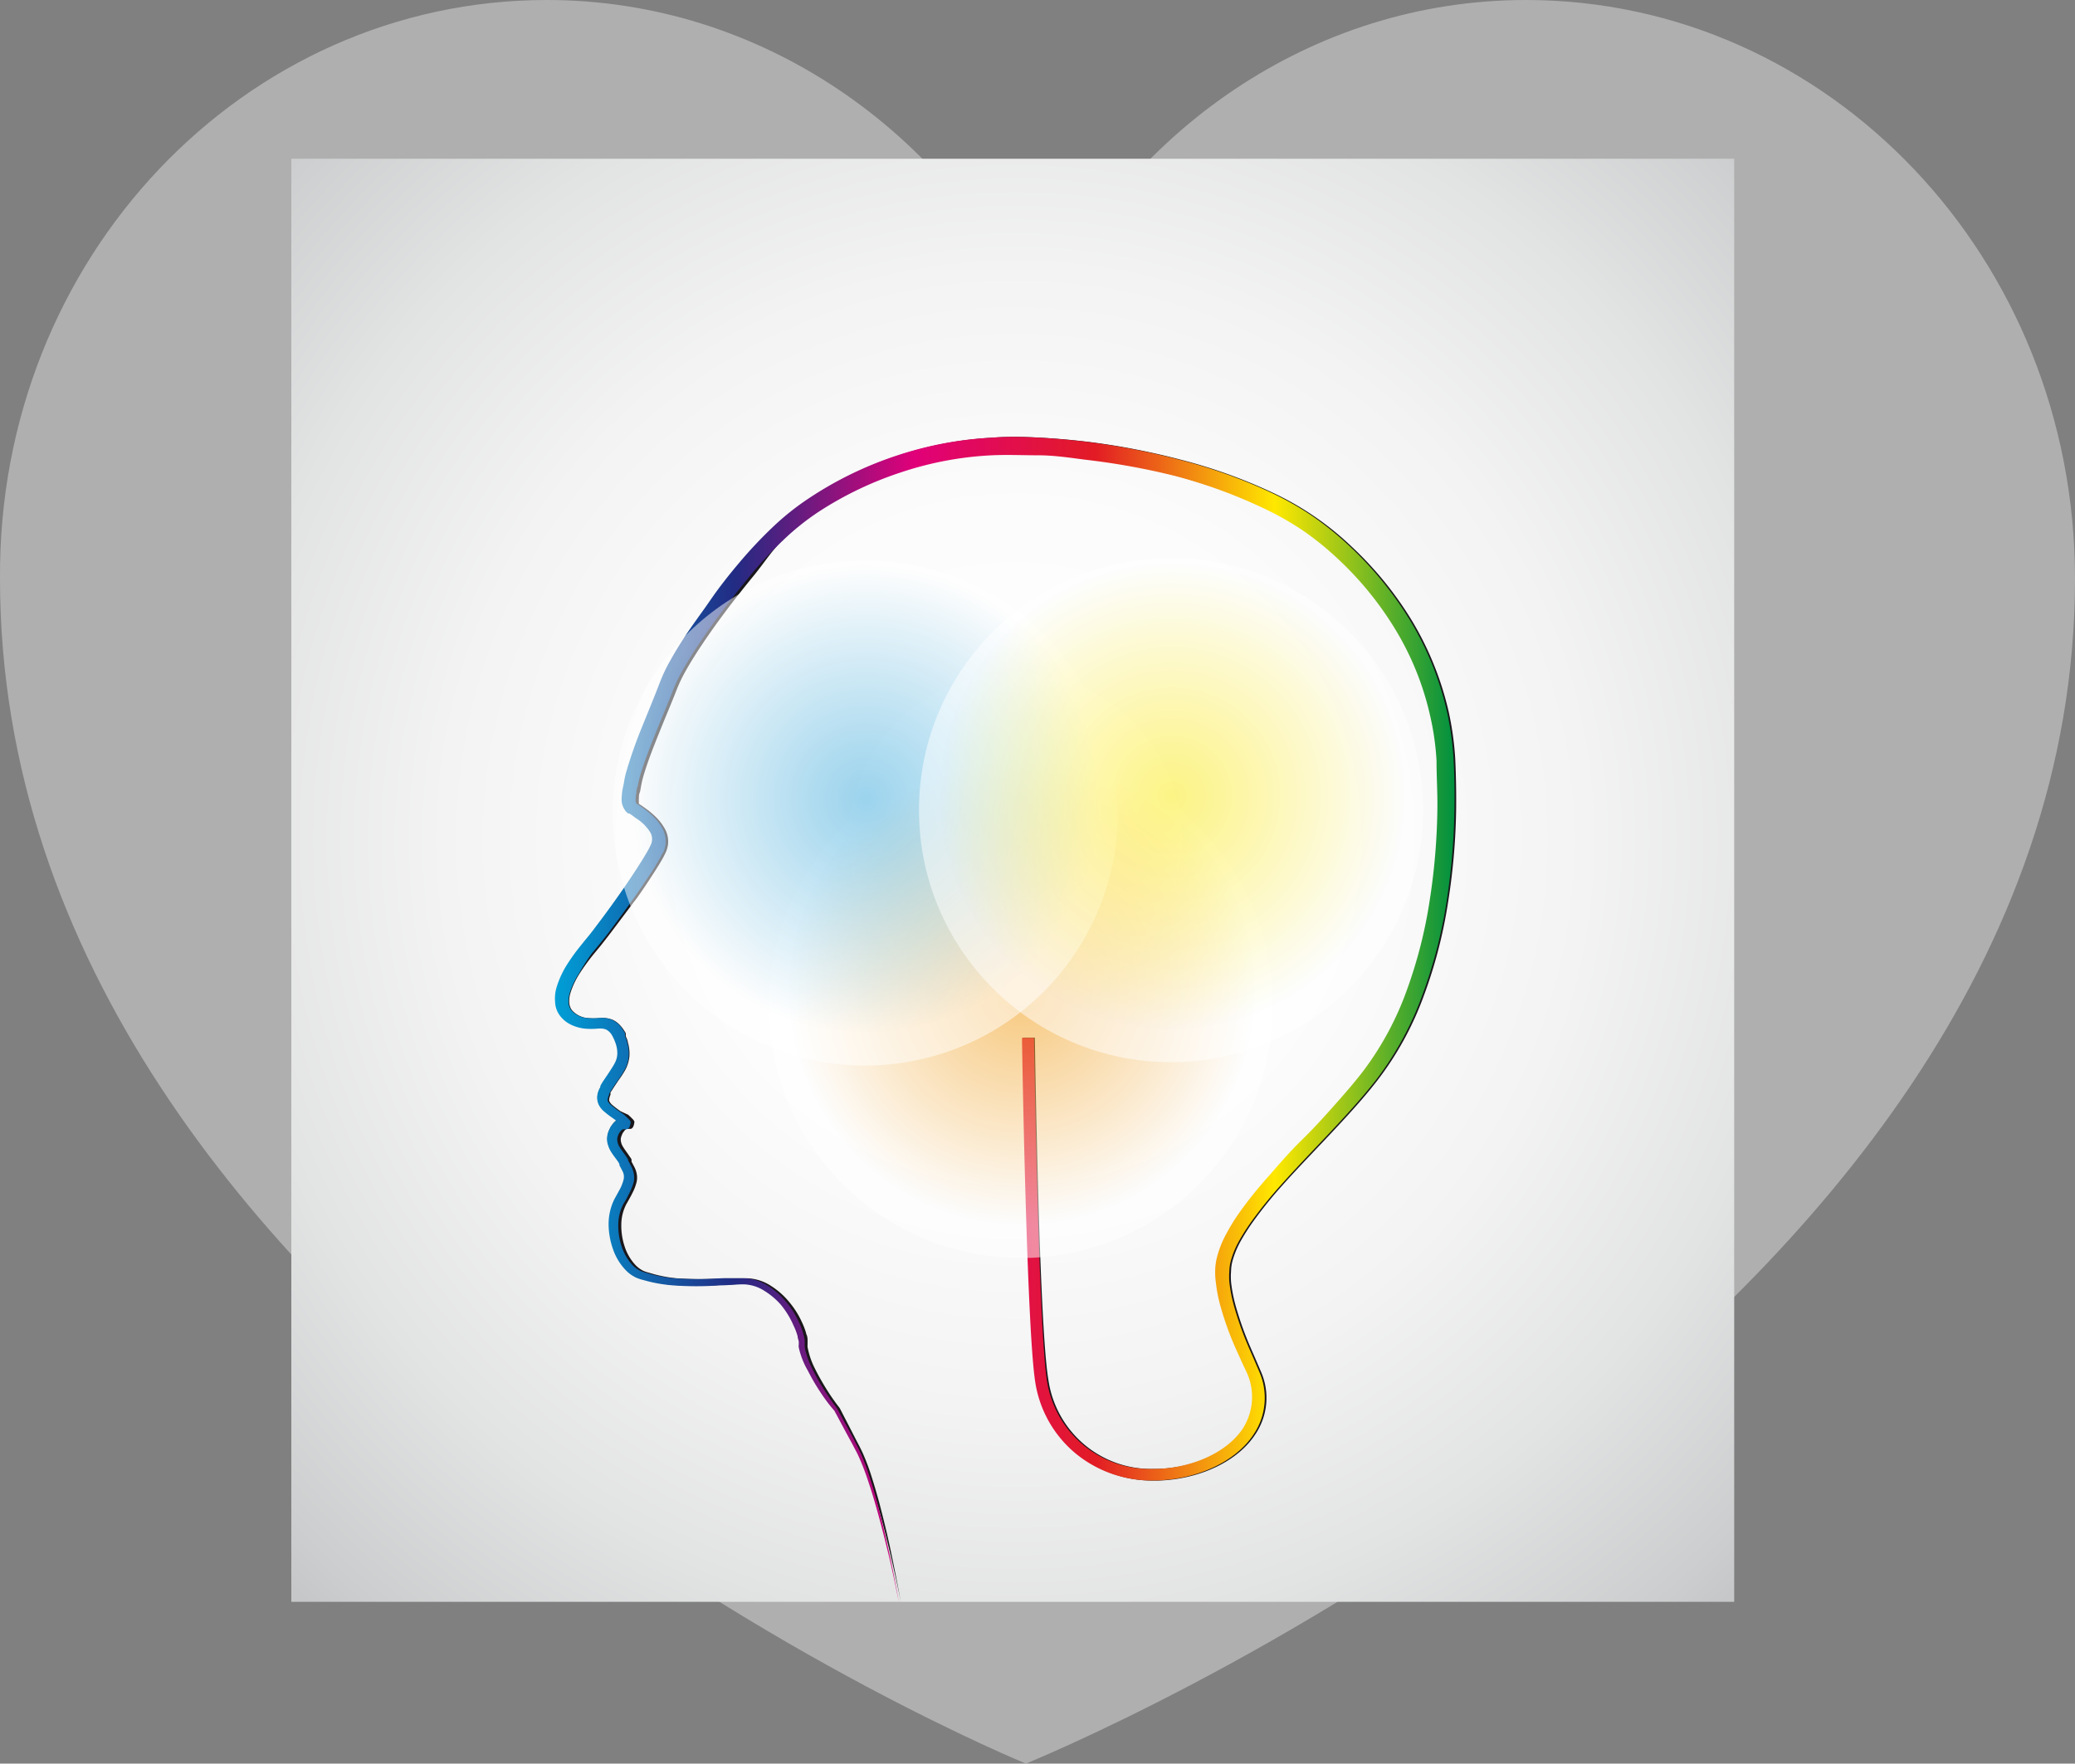 <svg xmlns="http://www.w3.org/2000/svg" xmlns:xlink="http://www.w3.org/1999/xlink" viewBox="0 0 143.81 122.21"><rect x="0" y="0" width="143.81" height="122.21" fill="#808080" stroke="none"/><defs><style>.cls-1{isolation:isolate;}.cls-2{fill:#afafaf;}.cls-3{fill:#5e8dac;}.cls-4{fill:#d1d1d1;}.cls-5{fill:#a5a5a5;}.cls-6{fill:#b9e4ef;}.cls-7{fill:#0f2233;}.cls-8{fill:#e0dfde;}.cls-9{fill:#e0a791;}.cls-10{fill:#da5a5a;}.cls-11{fill:#8c2c2c;}.cls-12{fill:#fff;}.cls-13{fill:#e3e3e3;}.cls-14{fill:#eebda6;}.cls-15{fill:#333;}.cls-16{fill:#494949;}.cls-17{fill:#e1e4e6;}.cls-18{fill:#c4845c;}.cls-19{fill:#ebb190;}.cls-20{fill:#e0e0e0;}.cls-21{fill:#973a14;}.cls-22{fill:#2e512c;}.cls-23{fill:#548746;}.cls-24{fill:#918c8a;}.cls-25{fill:#959794;}.cls-26{fill:#231b17;}.cls-27{fill:#353535;}.cls-28{fill:#e48a64;}.cls-29{fill:#ececea;}.cls-30{fill:#da0826;}.cls-31{fill:#223c63;}.cls-32{fill:#030303;}.cls-33{fill:#e6986b;}.cls-34{fill:#df6029;}.cls-35{fill:#417272;}.cls-36{fill:#67b5b1;}.cls-37{fill:#5e1b0c;}.cls-38{fill:#855539;}.cls-39{fill:#a25f3d;}.cls-40{fill:#fcf8fb;}.cls-41{fill:#96cacc;}.cls-42{fill:#487f7f;}.cls-43{fill:#686868;}.cls-44{fill:#ababab;}.cls-45{fill:#fcfcfc;}.cls-46{fill:#e2edeb;}.cls-47{fill:url(#radial-gradient);}.cls-48{fill:#1a171b;}.cls-49{fill:url(#Spectrum_);}.cls-50,.cls-51,.cls-52{opacity:0.5;mix-blend-mode:multiply;}.cls-50{fill:url(#radial-gradient-2);}.cls-51{fill:url(#radial-gradient-3);}.cls-52{fill:url(#radial-gradient-4);}</style><radialGradient id="radial-gradient" cx="70.36" cy="58.18" r="72.11" gradientUnits="userSpaceOnUse"><stop offset="0" stop-color="#fff"/><stop offset="0.32" stop-color="#fcfcfc"/><stop offset="0.55" stop-color="#f3f3f3"/><stop offset="0.76" stop-color="#e2e3e3"/><stop offset="0.96" stop-color="#cccdce"/><stop offset="1" stop-color="#c6c7c8"/></radialGradient><linearGradient id="Spectrum_" x1="38.47" y1="70.63" x2="100.81" y2="70.63" gradientUnits="userSpaceOnUse"><stop offset="0" stop-color="#009fd7"/><stop offset="0.2" stop-color="#222b83"/><stop offset="0.4" stop-color="#e10079"/><stop offset="0.6" stop-color="#e21b25"/><stop offset="0.8" stop-color="#ffe800"/><stop offset="1" stop-color="#009040"/></linearGradient><radialGradient id="radial-gradient-2" cx="70.82" cy="68.73" r="16.13" gradientTransform="translate(31.39 -21.48) rotate(22.08)" gradientUnits="userSpaceOnUse"><stop offset="0" stop-color="#f29400"/><stop offset="0.19" stop-color="#f4a72c"/><stop offset="0.63" stop-color="#fad59b"/><stop offset="1" stop-color="#fff"/></radialGradient><radialGradient id="radial-gradient-3" cx="59.98" cy="55.16" r="16.13" gradientTransform="translate(16.03 -13.26) rotate(14.56)" gradientUnits="userSpaceOnUse"><stop offset="0" stop-color="#39a9dc"/><stop offset="0.24" stop-color="#65bce4"/><stop offset="0.8" stop-color="#d4ecf7"/><stop offset="1" stop-color="#fff"/></radialGradient><radialGradient id="radial-gradient-4" cx="81.23" cy="55.16" r="16.13" gradientTransform="translate(135.18 -26.46) rotate(88.51)" gradientUnits="userSpaceOnUse"><stop offset="0" stop-color="#fcea0d"/><stop offset="0.2" stop-color="#fdee39"/><stop offset="0.66" stop-color="#fef7a8"/><stop offset="1" stop-color="#fff"/></radialGradient></defs><g class="cls-1"><g id="Layer_2" data-name="Layer 2"><g id="Layer_1-2" data-name="Layer 1"><path class="cls-2" d="M71.1,122.21S0,93.13,0,40.1C-.15,17.92,16.89,0,37.9,0,52.74,0,65.66,9.11,71.83,22.33,78,9.11,90.93,0,105.76,0c21,0,38.05,17.92,38.05,40.1C143.81,92.84,71.1,122.21,71.1,122.21Z"/><path class="cls-3" d="M112.08,89.51a41.53,41.53,0,1,0-82.57,0Z"/><rect class="cls-4" x="67.71" y="85.04" width="6.24" height="3.93"/><polygon class="cls-5" points="72.66 85.05 67.71 85.05 67.71 88.96 72.66 85.05"/><rect class="cls-6" x="59.02" y="71.51" width="23.54" height="11.75"/><path class="cls-7" d="M82.88,70.39H58.71a.63.63,0,0,0-.64.64V85a.63.63,0,0,0,.64.64H82.88a.63.63,0,0,0,.64-.64V71A.63.63,0,0,0,82.88,70.39Zm-.71,12.4H59.42v-11H82.17Z"/><path class="cls-8" d="M58.07,83.79V85a.63.63,0,0,0,.64.64H82.88a.63.63,0,0,0,.64-.64V83.79Z"/><path class="cls-8" d="M77.07,89.58v-.31a.64.64,0,0,0-.65-.64H65.17a.64.64,0,0,0-.65.64v.31Z"/><path class="cls-9" d="M66.78,66.73l1.75,3-1.89.79L65,67.69a.74.74,0,0,1,.35-1.06l.51-.21A.74.74,0,0,1,66.78,66.73Z"/><path class="cls-10" d="M74.37,57.62l0,4.77c0,2.63-1.79,4.79-4,4.8s-4.06-2.12-4.07-4.75l0-4.77H63.56l0,4.77c0,4.08,3.08,7.37,6.81,7.35s6.75-3.35,6.73-7.42l0-4.78Z"/><path class="cls-11" d="M65.58,57.67l0,4a5.07,5.07,0,0,0,1.76,3.9,5.18,5.18,0,0,1-1-3.17l0-4.77Z"/><path class="cls-11" d="M76.39,57.61l0,4c0,4.07-3,7.41-6.72,7.43a6.44,6.44,0,0,1-4.33-1.68,6.55,6.55,0,0,0,5,2.4c3.73,0,6.75-3.35,6.73-7.42l0-4.78Z"/><rect class="cls-12" x="63.55" y="55.22" width="2.72" height="2.45" transform="translate(-0.32 0.37) rotate(-0.33)"/><rect class="cls-12" x="74.37" y="55.16" width="2.71" height="2.45" transform="translate(-0.32 0.44) rotate(-0.33)"/><rect class="cls-13" x="64.9" y="55.22" width="1.37" height="2.45" transform="translate(-0.32 0.38) rotate(-0.33)"/><rect class="cls-13" x="75.63" y="55.16" width="1.45" height="2.45" transform="translate(-0.32 0.44) rotate(-0.33)"/><path class="cls-14" d="M68.49,63.81a.57.57,0,0,0-.61-.51h-.63a.56.56,0,0,0-.6.52V67l0,3.33a1.53,1.53,0,0,0,1.64,1.37l4.57,0a1.53,1.53,0,0,0,1.62-1.38l0-3.34V63.78a.56.56,0,0,0-.61-.51h-.63a.57.57,0,0,0-.61.52v.65h-.14v-.65a.57.57,0,0,0-.61-.51h-.64a.56.56,0,0,0-.6.52v.65h-.14V63.8a.58.58,0,0,0-.62-.51h-.63a.57.57,0,0,0-.6.52v.65H68.5Z"/><path class="cls-9" d="M67.51,70.41c-.28,0-.55,0-.82,0a1.54,1.54,0,0,0,1.62,1.28l4.57,0a1.52,1.52,0,0,0,1.62-1.38l0-3.34V65.84C73.66,68.45,70.86,70.39,67.51,70.41Z"/><polygon class="cls-15" points="74.85 82.76 74.8 74.01 66.31 74.06 66.36 82.76 74.85 82.76"/><polygon class="cls-16" points="70.61 82.76 70.56 74.04 66.29 74.06 66.34 82.76 70.61 82.76"/><rect class="cls-17" x="68.89" y="68.19" width="3.3" height="8.51" transform="translate(-1.5 143.4) rotate(-90.33)"/><rect class="cls-4" x="71.05" y="70.34" width="3.3" height="4.19" transform="translate(0.69 145.55) rotate(-90.33)"/><path class="cls-15" d="M67.57,72.46a.53.53,0,0,1,.56.47.53.53,0,0,1-.56.48.52.52,0,0,1-.56-.47A.53.53,0,0,1,67.57,72.46Z"/><polygon class="cls-13" points="61.12 54.59 58.97 54.02 59.77 53.09 57.21 52.57 58.27 51.84 55.8 50.88 56.6 49.95 53.44 48.93 57.73 49.66 56.85 50.6 59.4 51.55 58.47 52.39 60.99 52.87 59.98 53.7 61.12 54.59"/><polygon class="cls-13" points="61.56 58.33 60.28 60.16 59.68 59.08 58.31 61.31 58 60.06 56.24 62.05 55.64 60.97 53.59 63.59 55.76 59.81 56.34 60.96 58.12 58.9 58.58 60.06 59.9 57.87 60.33 59.1 61.56 58.33"/><polygon class="cls-13" points="67.44 54.39 67.96 52.16 66.53 52.57 67.31 49.98 65.98 50.71 66.23 48.03 64.81 48.44 65.36 45.1 63.91 49.4 65.38 48.91 65.08 51.66 66.46 51.09 65.67 53.63 67.09 52.99 67.44 54.39"/><polygon class="cls-13" points="77.89 54.03 78.9 52.08 79.66 53.06 80.72 50.7 81.21 51.88 82.69 49.7 83.45 50.68 85.12 47.85 83.5 51.82 82.75 50.77 81.26 53.02 80.63 51.95 79.63 54.27 79.01 53.12 77.89 54.03"/><polygon class="cls-13" points="78.51 56.57 80.71 56.38 80.29 57.55 82.84 57.18 82.11 58.23 84.74 58.31 84.32 59.48 87.6 59.39 83.38 60.14 83.86 58.94 81.17 58.88 81.74 57.78 79.24 58.16 79.88 57.03 78.51 56.57"/><polygon class="cls-13" points="75.67 53.94 77.05 52.31 76.14 51.99 77.84 50.17 76.81 50.16 78.3 48.03 77.39 47.71 79.35 45.16 76.47 48.09 77.43 48.38 75.89 50.54 76.86 50.71 75.18 52.47 76.2 52.6 75.67 53.94"/><circle class="cls-13" cx="91.23" cy="45.85" r="4.08" transform="translate(31.48 128.65) rotate(-80.87)"/><path class="cls-18" d="M91.74,45.2a1.78,1.78,0,0,1,.08-.53H90.56a1.78,1.78,0,0,1,.08.53,1.6,1.6,0,0,1-.53,1.26H92.2V46.4A1.68,1.68,0,0,1,91.74,45.2Z"/><path class="cls-19" d="M92.24,44.28c0,.68-.45,1.5-1,1.5s-1-.82-1-1.5a1,1,0,1,1,2,0Z"/><path class="cls-20" d="M91.17,46.34a2.24,2.24,0,0,1-.89-.17L91,47.72h.27l.82-1.55h0A2.22,2.22,0,0,1,91.17,46.34Z"/><path d="M91.86,45.89h0l-.63,1.47-.72-1.47a1.61,1.61,0,0,0-1.44,1.63V48a3.16,3.16,0,0,0,2.16.85A3.13,3.13,0,0,0,93.39,48v-.47A1.54,1.54,0,0,0,91.86,45.89Z"/><path class="cls-21" d="M92.29,43.62a1.27,1.27,0,0,0-.23-.34.84.84,0,0,0-.19-.14.11.11,0,0,0-.07,0h-.08l0,0s0,.07,0,.13,0,.06,0,.09a1.06,1.06,0,0,0,.39.55.8.8,0,0,1,.23.42A1,1,0,0,0,92.29,43.62Z"/><path class="cls-21" d="M91.47,42.88a1.3,1.3,0,0,0-.48,0l-.08,0c-.17.09-.43.14-.53.37l0,.06a1.26,1.26,0,0,0-.16.33s0,0,0,.08a2.51,2.51,0,0,0,0,.61.88.88,0,0,1,.36-.4,6.18,6.18,0,0,1,.83-.27.66.66,0,0,0,.4-.33s0,0,0-.06,0,0,0-.06v-.07s0,0,0-.07-.08-.21-.16-.19Z"/><ellipse class="cls-19" cx="90.22" cy="44.41" rx="0.09" ry="0.33"/><path class="cls-19" d="M92.33,44.41c0,.18,0,.33-.09.33s-.09-.15-.09-.33,0-.33.09-.33S92.33,44.23,92.33,44.41Z"/><circle class="cls-13" cx="44.62" cy="63.9" r="6.34"/><path class="cls-18" d="M45.41,62.77a3.2,3.2,0,0,1,.11-.83H43.58a3.2,3.2,0,0,1,.11.83,2.5,2.5,0,0,1-.82,2h3.25v-.1A2.57,2.57,0,0,1,45.41,62.77Z"/><path class="cls-19" d="M46.19,61.34c0,1.06-.71,2.33-1.57,2.33s-1.57-1.27-1.57-2.33a1.6,1.6,0,1,1,3.14,0Z"/><path class="cls-22" d="M44.52,64.54a3.55,3.55,0,0,1-1.38-.25l1.09,2.4h.43l1.28-2.42h0A3.23,3.23,0,0,1,44.52,64.54Z"/><path class="cls-23" d="M45.61,63.77h0l-1,2.31-1.09-2.31a2.55,2.55,0,0,0-2.29,2.55v.73a4.92,4.92,0,0,0,6.75,0v-.73A2.41,2.41,0,0,0,45.61,63.77Z"/><path class="cls-24" d="M46.26,60.32a1.58,1.58,0,0,0-.35-.53,1.37,1.37,0,0,0-.3-.22.31.31,0,0,0-.12,0,.2.2,0,0,0-.11,0l-.08.05c-.07,0-.07.1,0,.2s0,.09,0,.14a1.63,1.63,0,0,0,.6.85,1.39,1.39,0,0,1,.36.66A1.55,1.55,0,0,0,46.26,60.32Z"/><path class="cls-24" d="M43,60.32a1.44,1.44,0,0,1,.35-.53,1.27,1.27,0,0,1,.29-.22.31.31,0,0,1,.12,0,.22.22,0,0,1,.12,0l.08.05c.06,0,.06.1,0,.2s0,.09,0,.14a1.6,1.6,0,0,1-.61.85,1.37,1.37,0,0,0-.35.66A1.45,1.45,0,0,1,43,60.32Z"/><path class="cls-19" d="M43.19,61.54c0,.29-.07.52-.14.52s-.15-.23-.15-.52S43,61,43.05,61,43.19,61.26,43.19,61.54Z"/><path class="cls-19" d="M46.33,61.54c0,.29-.06.52-.14.52s-.14-.23-.14-.52.06-.51.14-.51S46.33,61.26,46.33,61.54Z"/><path class="cls-24" d="M45.27,62.84a.57.57,0,0,0-.35-.28c-.08,0-.24-.07-.26,0s0,0,0,0a.09.09,0,0,0,0,0c0-.1-.18-.06-.25,0a.55.55,0,0,0-.35.28h0l0,0s0,0,0,0v0l0,0h0a.15.15,0,0,1,.1-.06l0,0a.13.13,0,0,1,0,.06h.05s.06-.07.1-.06,0,0,0,0v0s0,0,0,0l.11.08v0l.12-.08a0,0,0,0,1,0,0v0s0,0,0,0a.1.1,0,0,1,.1.06h0s0,0,0-.06,0,0,0,0,.06,0,.09.06h0l0,0v0s0,0,0,0l0,0Z"/><path d="M46,61.11H43.27v.18h0v.35c0,.23.13.42.3.42h.57c.17,0,.3-.19.3-.42v-.35h0v-.06h.19v.06h0v.35c0,.23.14.42.3.42h.58c.16,0,.29-.19.29-.42v-.35h0l.16-.08v-.12Zm-1.62.72a.07.07,0,0,1-.07.07h-.76a.07.07,0,0,1-.07-.07v-.47a.08.08,0,0,1,.07-.07h.76a.08.08,0,0,1,.07.07Zm1.45,0a.07.07,0,0,1-.07.07H45a.07.07,0,0,1-.07-.07v-.47a.08.08,0,0,1,.07-.07h.77a.08.08,0,0,1,.07.07Z"/><polygon points="43.11 61.21 43.27 61.3 43.27 61.11 43.11 61.09 43.11 61.21"/><circle class="cls-13" cx="48.4" cy="49.75" r="4.89" transform="translate(-8.53 89.45) rotate(-80.68)"/><path class="cls-18" d="M49,48.88a2.27,2.27,0,0,1,.09-.65H47.6a2.27,2.27,0,0,1,.09.65,1.91,1.91,0,0,1-.64,1.51h2.51v-.08A2,2,0,0,1,49,48.88Z"/><path class="cls-19" d="M49.51,47.78c0,.82-.44,2-1.11,2s-1.1-1.12-1.1-1.94.43-1.53,1.1-1.53S49.51,47,49.51,47.78Z"/><path class="cls-12" d="M48.32,50.24a2.63,2.63,0,0,1-1.06-.2l.84,1.86h.33l1-1.87h0A2.54,2.54,0,0,1,48.32,50.24Z"/><path class="cls-25" d="M49.16,49.64h0l-.74,1.78-.84-1.78a2,2,0,0,0-1.77,2v.57a3.81,3.81,0,0,0,2.61,1,3.77,3.77,0,0,0,2.6-1v-.57A1.86,1.86,0,0,0,49.16,49.64Z"/><path class="cls-19" d="M47.41,47.93c0,.21,0,.39-.11.39s-.11-.18-.11-.39.05-.4.11-.4S47.41,47.71,47.41,47.93Z"/><path class="cls-19" d="M49.61,47.93c0,.21,0,.39-.11.39s-.11-.18-.11-.39,0-.4.11-.4S49.61,47.71,49.61,47.93Z"/><path class="cls-26" d="M48.52,48.89h-.24a.31.31,0,0,0-.31.31v.52a.31.31,0,0,0,.31.31h.24a.31.31,0,0,0,.31-.31V49.2A.31.31,0,0,0,48.52,48.89Zm.25.58c0,.08-.12.15-.27.15h-.2c-.15,0-.27-.07-.27-.15v-.26c0-.09.12-.15.27-.15h.2c.15,0,.27.06.27.15Z"/><polygon class="cls-27" points="47.56 49.64 48.4 51.42 49.14 49.64 49.31 49.65 48.4 51.67 47.41 49.66 47.56 49.64"/><circle class="cls-13" cx="95.34" cy="62.67" r="6.87"/><path class="cls-28" d="M96.25,61.55a3.32,3.32,0,0,1,.13-.9H94.27a3.32,3.32,0,0,1,.12.9,2.7,2.7,0,0,1-.89,2.13H97v-.11A2.78,2.78,0,0,1,96.25,61.55Z"/><path class="cls-19" d="M97,60.06c0,1.15-.62,2.76-1.56,2.76s-1.55-1.56-1.55-2.72S94.45,58,95.39,58,97,58.9,97,60.06Z"/><path class="cls-29" d="M95.33,63.48c-.59,0-.73-.73-1.1-.9l-1.36.79,1,1.85L98,65.07,97.36,63l-.94-.36C96.38,62.75,95.94,63.48,95.33,63.48Z"/><polygon class="cls-12" points="94.76 63.9 95.28 63.48 94.23 62.58 94.19 62.63 94.76 63.9"/><polygon class="cls-12" points="95.92 63.9 95.4 63.48 96.42 62.6 96.43 62.63 95.92 63.9"/><polygon class="cls-30" points="95.38 64.25 95.7 63.88 95.33 63.48 94.95 63.88 95.28 64.26 94.95 66.23 95.33 66.23 95.73 66.23 95.38 64.25"/><ellipse class="cls-19" cx="93.84" cy="60.22" rx="0.15" ry="0.56"/><ellipse class="cls-19" cx="96.94" cy="60.22" rx="0.15" ry="0.56"/><path class="cls-31" d="M96.52,62.64a.81.81,0,0,1,0,.16c0,.73-.53,1.73-1.19,1.73s-1.2-1-1.2-1.73c0-.06,0-.11,0-.17a2.77,2.77,0,0,0-2.47,2.76v.8a5.34,5.34,0,0,0,7.32,0v-.8A2.61,2.61,0,0,0,96.52,62.64Z"/><path class="cls-32" d="M95.32,61.53a.23.23,0,0,0-.28-.11.3.3,0,0,0-.18.17.45.45,0,0,1-.24.19h.14A.63.63,0,0,0,95,61.7c.06,0,.1,0,.16,0a.15.15,0,0,0,.17-.16Z"/><path class="cls-32" d="M95.36,61.53a.23.23,0,0,1,.29-.11.37.37,0,0,1,.18.17.43.43,0,0,0,.23.19h-.14a.58.58,0,0,1-.22-.08.33.33,0,0,0-.17,0,.15.15,0,0,1-.17-.16Z"/><path class="cls-32" d="M96.69,58.9a0,0,0,0,1,.07,0,.91.91,0,0,1,.11.16,1.46,1.46,0,0,0-.45-.7s0-.09.06-.06l0,0a.77.77,0,0,0-.57-.36,0,0,0,0,1,0-.08l.2-.07a1.79,1.79,0,0,0-1.62.34s-.06,0,0,0l.14-.17a1.06,1.06,0,0,0-.61.75,0,0,0,0,1,0,0l.06-.23a1.2,1.2,0,0,0-.13.91s0,0,0,0l-.09-.08c.18.44,0,1,.17,1.42a3.08,3.08,0,0,0,0-.91,1.26,1.26,0,0,1,.31-.83c.06-.1.18-.4.36-.29a.56.56,0,0,0,.5.13,1,1,0,0,1,.3,0c.28,0,.34.2.55.33s.47.16.66.39a1,1,0,0,1,.23.59,2.85,2.85,0,0,0,0,.59A2.08,2.08,0,0,0,96.69,58.9Z"/><circle class="cls-13" cx="79.97" cy="38.83" r="4.97"/><path class="cls-19" d="M78.88,37.08c0,.22,0,.4-.11.4s-.11-.18-.11-.4,0-.41.11-.41S78.88,36.85,78.88,37.08Z"/><path class="cls-33" d="M80.63,37.91a2.27,2.27,0,0,1,.09-.65H79.19a2.27,2.27,0,0,1,.09.65,2,2,0,0,1-.65,1.54h2.56v-.08A2,2,0,0,1,80.63,37.91Z"/><path class="cls-19" d="M81.24,36.79c0,.83-.56,2-1.24,2s-1.23-1.13-1.23-2a1.26,1.26,0,1,1,2.47,0Z"/><path class="cls-34" d="M80,39.25a2.74,2.74,0,0,1-1.08-.2l-.48,3L80,41.41l1-1.9.13-.47A2.76,2.76,0,0,1,80,39.25Z"/><path class="cls-35" d="M80.82,38.85s0,.07,0,.11c0,.53-1.58,2.83-2.06,2.83s.33-2.3.33-2.83a.49.49,0,0,1,0-.12,2,2,0,0,0-1.79,2v.58a3.86,3.86,0,0,0,5.29,0v-.58A1.89,1.89,0,0,0,80.82,38.85Z"/><path class="cls-36" d="M81.73,40.79a.13.13,0,0,1-.13.13h-.74a.13.13,0,0,1-.13-.13h0a.13.13,0,0,1,.13-.14h.74a.13.13,0,0,1,.13.14Z"/><path class="cls-37" d="M81.06,38.69c.17-.73.77-1.73.11-2.38a.74.74,0,0,0,0,.21s0,.09,0,.13a1.93,1.93,0,0,1,0,.34,3.06,3.06,0,0,1-.11.59,11.05,11.05,0,0,1-.47,1.25,3.61,3.61,0,0,0-.32,1.36,1.62,1.62,0,0,0,.51,1.1,2,2,0,0,1,0-.24s.06,0,.08,0a1.17,1.17,0,0,0,.71.54,1.67,1.67,0,0,1-.4-1.19s.06,0,.07,0a1.83,1.83,0,0,0,.32.45A2.94,2.94,0,0,1,81.06,38.69Z"/><path class="cls-19" d="M81.35,37c0,.22,0,.4-.11.4s-.12-.18-.12-.4,0-.41.12-.41S81.35,36.72,81.35,37Z"/><path class="cls-37" d="M81.31,36.8v-.11a1.56,1.56,0,0,0-.8-1.36,1,1,0,0,0-1.44.38,1.15,1.15,0,0,0-.36.61,2.43,2.43,0,0,0,0,.81l.06-.09s0-.08.07-.1a0,0,0,0,1,0,0,1.71,1.71,0,0,0,.18-.2,1,1,0,0,0,.17-.42,2.58,2.58,0,0,0,1.2.22c.31,0,.7,0,.87.28Z"/><circle class="cls-13" cx="63.52" cy="38.43" r="5.73" transform="translate(12.84 92.69) rotate(-78.13)"/><path class="cls-38" d="M64.29,37.26a3,3,0,0,1,.11-.8H62.51a3,3,0,0,1,.11.8,2.42,2.42,0,0,1-.8,1.91H65v-.1A2.47,2.47,0,0,1,64.29,37.26Z"/><path class="cls-39" d="M64.84,36.08c0,.86-.55,2.07-1.39,2.07s-1.39-1.17-1.39-2a1.48,1.48,0,0,1,1.39-1.61A1.45,1.45,0,0,1,64.84,36.08Z"/><path class="cls-40" d="M63.38,39A3.38,3.38,0,0,1,62,38.73l1.06,2.33h.42l1.24-2.34h0A3.4,3.4,0,0,1,63.38,39Z"/><path class="cls-41" d="M64.48,38.23h0l-.93,2.24-1.06-2.24a2.47,2.47,0,0,0-2.22,2.47v.71a4.78,4.78,0,0,0,6.55,0V40.7A2.33,2.33,0,0,0,64.48,38.23Z"/><path class="cls-39" d="M62.22,36.25c0,.28-.07.5-.14.5s-.14-.22-.14-.5.06-.5.14-.5S62.22,36,62.22,36.25Z"/><path class="cls-39" d="M65,36.25c0,.28-.06.5-.14.5s-.14-.22-.14-.5.07-.5.14-.5S65,36,65,36.25Z"/><polygon class="cls-42" points="62.46 38.23 63.52 40.47 64.45 38.23 65.04 38.23 64.57 39.02 64.19 39.08 64.39 39.35 63.52 40.77 62.63 39.4 62.77 39.08 62.38 39.02 61.9 38.28 62.46 38.23"/><path d="M65.39,37a0,0,0,0,1,0-.07.62.62,0,0,0,.24-.63,1.18,1.18,0,0,0-.4-.59s0,0,0,0a.69.69,0,0,0-.83-.88l0,0c-.1-.56-.68-.54-1.07-.49,0,0,0,0,0,0h0a.53.53,0,0,0-.82.51,0,0,0,0,1,0,0,.51.51,0,0,0-.46.26c-.13.18-.32.52-.07.67a0,0,0,0,1,0,.08.69.69,0,0,0-.08,1.11s0,.09-.05.07c-.2-.1-.26.32-.25.46s.17.48.4.34c0,0,.07,0,.05.06-.15.33.35.38.46.14a.41.41,0,0,0-.08-.47s0-.08,0-.07c.14-.14.15-.24,0-.3a.06.06,0,0,1,0-.06.38.38,0,0,0-.14-.53s0-.05,0-.07a.61.61,0,0,0,.17-.67,0,0,0,0,1,0,0,.48.48,0,0,0,.15-.55.05.05,0,0,1,0-.06.28.28,0,0,0,.32-.19S63,35,63,35l0,0a.83.83,0,0,0,.7.54,1,1,0,0,0,.5-.12.62.62,0,0,1,.24-.08s0,0,0,0v.06s0,0,0,0,0,0-.11,0a1,1,0,0,0,.07.63.66.66,0,0,0,.26.24h0a0,0,0,0,1,.06,0s0,0,0,0h0a.29.29,0,0,0,0,.5.05.05,0,0,1,0,.09.32.32,0,0,0-.08.55,0,0,0,0,1,0,.08c-.19,0,0,.3,0,.35a.32.32,0,0,0,.27,0c.12,0,.15-.12.22-.24a0,0,0,0,1,0,0,.62.62,0,0,0,.41-.3A.38.38,0,0,0,65.39,37Z"/><path d="M64,35.93a.48.48,0,0,0-.43.28.21.21,0,0,0-.16-.06.25.25,0,0,0-.16.06.45.45,0,0,0-.42-.28.46.46,0,1,0,.46.46.4.4,0,0,0,0-.15h0a.19.19,0,0,1,.12,0,.16.16,0,0,1,.12,0h0a.77.77,0,0,0,0,.15.46.46,0,0,0,.46.45.46.46,0,0,0,0-.91Zm-1.17.84a.38.38,0,1,1,.38-.38A.38.38,0,0,1,62.86,36.77Zm1.17,0a.38.38,0,1,1,.38-.38A.38.38,0,0,1,64,36.77Z"/><rect class="cls-40" x="64.62" y="40.66" width="1.18" height="0.81"/><rect class="cls-43" x="64.72" y="40.72" width="0.33" height="0.37"/><rect class="cls-43" x="65.11" y="40.8" width="0.6" height="0.08"/><rect class="cls-43" x="65.11" y="40.94" width="0.6" height="0.08"/><rect class="cls-43" x="64.72" y="41.14" width="0.98" height="0.04"/><rect class="cls-43" x="64.72" y="41.23" width="0.98" height="0.04"/><rect class="cls-43" x="64.72" y="41.31" width="0.98" height="0.04"/><rect class="cls-44" x="65.02" y="40.47" width="0.39" height="0.19"/><polygon class="cls-12" points="51.73 71.53 51.73 70.7 52.56 70.7 52.56 70.48 51.73 70.48 51.73 69.65 51.5 69.65 51.5 70.48 50.67 70.48 50.67 70.7 51.5 70.7 51.5 71.53 51.73 71.53"/><polygon class="cls-12" points="36.54 83.63 36.54 83.09 37.08 83.09 37.08 82.94 36.54 82.94 36.54 82.41 36.4 82.41 36.4 82.94 35.86 82.94 35.86 83.09 36.4 83.09 36.4 83.63 36.54 83.63"/><polygon class="cls-12" points="30.61 61.35 30.61 60.99 30.97 60.99 30.97 60.9 30.61 60.9 30.61 60.54 30.51 60.54 30.51 60.9 30.15 60.9 30.15 60.99 30.51 60.99 30.51 61.35 30.61 61.35"/><polygon class="cls-12" points="26.17 55.65 26.17 55.29 26.53 55.29 26.53 55.19 26.17 55.19 26.17 54.83 26.07 54.83 26.07 55.19 25.71 55.19 25.71 55.29 26.07 55.29 26.07 55.65 26.17 55.65"/><polygon class="cls-12" points="45.02 54.07 45.02 53.42 45.67 53.42 45.67 53.24 45.02 53.24 45.02 52.59 44.84 52.59 44.84 53.24 44.19 53.24 44.19 53.42 44.84 53.42 44.84 54.07 45.02 54.07"/><polygon class="cls-12" points="53.94 78.49 53.94 78.14 54.29 78.14 54.29 78.05 53.94 78.05 53.94 77.7 53.84 77.7 53.84 78.05 53.49 78.05 53.49 78.14 53.84 78.14 53.84 78.49 53.94 78.49"/><polygon class="cls-12" points="54.97 62.66 54.97 62.01 55.62 62.01 55.62 61.83 54.97 61.83 54.97 61.18 54.8 61.18 54.8 61.83 54.15 61.83 54.15 62.01 54.8 62.01 54.8 62.66 54.97 62.66"/><polygon class="cls-12" points="26.62 81.24 26.62 80.59 27.27 80.59 27.27 80.41 26.62 80.41 26.62 79.77 26.44 79.77 26.44 80.41 25.79 80.41 25.79 80.59 26.44 80.59 26.44 81.24 26.62 81.24"/><polygon class="cls-12" points="98.2 76.55 99.03 76.55 99.03 77.37 99.26 77.37 99.26 76.55 100.09 76.55 100.09 76.32 99.26 76.32 99.26 75.49 99.03 75.49 99.03 76.32 98.2 76.32 98.2 76.55"/><polygon class="cls-12" points="86.11 61.36 86.65 61.36 86.65 61.9 86.79 61.9 86.79 61.36 87.33 61.36 87.33 61.21 86.79 61.21 86.79 60.67 86.65 60.67 86.65 61.21 86.11 61.21 86.11 61.36"/><polygon class="cls-12" points="108.39 55.42 108.74 55.42 108.74 55.78 108.84 55.78 108.84 55.42 109.2 55.42 109.2 55.33 108.84 55.33 108.84 54.97 108.74 54.97 108.74 55.33 108.39 55.33 108.39 55.42"/><polygon class="cls-12" points="114.09 50.99 114.45 50.99 114.45 51.34 114.55 51.34 114.55 50.99 114.91 50.99 114.91 50.89 114.55 50.89 114.55 50.53 114.45 50.53 114.45 50.89 114.09 50.89 114.09 50.99"/><polygon class="cls-12" points="115.67 69.83 116.32 69.83 116.32 70.48 116.5 70.48 116.5 69.83 117.14 69.83 117.14 69.65 116.5 69.65 116.5 69 116.32 69 116.32 69.65 115.67 69.65 115.67 69.83"/><polygon class="cls-12" points="91.24 78.75 91.59 78.75 91.59 79.11 91.69 79.11 91.69 78.75 92.04 78.75 92.04 78.66 91.69 78.66 91.69 78.31 91.59 78.31 91.59 78.66 91.24 78.66 91.24 78.75"/><polygon class="cls-12" points="107.08 79.79 107.73 79.79 107.73 80.44 107.91 80.44 107.91 79.79 108.56 79.79 108.56 79.61 107.91 79.61 107.91 78.96 107.73 78.96 107.73 79.61 107.08 79.61 107.08 79.79"/><polygon class="cls-12" points="88.5 51.43 89.15 51.43 89.15 52.08 89.32 52.08 89.32 51.43 89.97 51.43 89.97 51.26 89.32 51.26 89.32 50.61 89.15 50.61 89.15 51.26 88.5 51.26 88.5 51.43"/><polygon class="cls-12" points="73.58 48.88 72.5 48.88 72.5 47.8 72.2 47.8 72.2 48.88 71.12 48.88 71.12 49.18 72.2 49.18 72.2 50.26 72.5 50.26 72.5 49.18 73.58 49.18 73.58 48.88"/><polygon class="cls-12" points="89.39 68.73 88.69 68.73 88.69 68.03 88.5 68.03 88.5 68.73 87.79 68.73 87.79 68.92 88.5 68.92 88.5 69.63 88.69 69.63 88.69 68.92 89.39 68.92 89.39 68.73"/><polygon class="cls-12" points="60.28 76.49 59.81 76.49 59.81 76.02 59.68 76.02 59.68 76.49 59.21 76.49 59.21 76.61 59.68 76.61 59.68 77.08 59.81 77.08 59.81 76.61 60.28 76.61 60.28 76.49"/><polygon class="cls-12" points="52.82 82.29 52.35 82.29 52.35 81.82 52.22 81.82 52.22 82.29 51.76 82.29 51.76 82.42 52.22 82.42 52.22 82.89 52.35 82.89 52.35 82.42 52.82 82.42 52.82 82.29"/><polygon class="cls-12" points="50.76 57.66 49.91 57.66 49.91 56.81 49.68 56.81 49.68 57.66 48.83 57.66 48.83 57.89 49.68 57.89 49.68 58.74 49.91 58.74 49.91 57.89 50.76 57.89 50.76 57.66"/><polygon class="cls-12" points="82.68 45.99 82.22 45.99 82.22 45.54 82.1 45.54 82.1 45.99 81.64 45.99 81.64 46.12 82.1 46.12 82.1 46.58 82.22 46.58 82.22 46.12 82.68 46.12 82.68 45.99"/><polygon class="cls-12" points="61.98 44.64 61.13 44.64 61.13 43.8 60.9 43.8 60.9 44.64 60.05 44.64 60.05 44.88 60.9 44.88 60.9 45.72 61.13 45.72 61.13 44.88 61.98 44.88 61.98 44.64"/><polygon class="cls-12" points="86.27 81.7 85.42 81.7 85.42 80.86 85.19 80.86 85.19 81.7 84.34 81.7 84.34 81.94 85.19 81.94 85.19 82.78 85.42 82.78 85.42 81.94 86.27 81.94 86.27 81.7"/><path class="cls-45" d="M45,75.24A.26.26,0,0,0,45.2,75v-.29A.26.26,0,0,0,45,74.4h-1.5a1.43,1.43,0,0,0,0-1.68.54.54,0,0,0-.38-.24c-.13,0-.32,0-.31.14a1.68,1.68,0,0,1-1,1.75.09.09,0,0,0,0,.08.74.74,0,0,0-.4.69h0v2.1h0A.7.7,0,0,0,42,78h3a.27.27,0,0,0,.24-.28v-.29a.26.26,0,0,0-.24-.28h-.3v-.07H45a.26.26,0,0,0,.24-.28V76.5a.26.26,0,0,0-.24-.27h-.3v-.07H45a.27.27,0,0,0,.24-.28v-.29a.27.27,0,0,0-.24-.28h-.3v-.07Z"/><polygon class="cls-45" points="39.66 74.39 37.93 74.39 37.93 74.4 37.93 76.18 37.93 77.95 39.63 77.95 39.63 77.95 41.15 77.95 41.15 76.2 41.15 74.39 39.66 74.39 39.66 74.39"/><rect class="cls-45" x="35.88" y="56.83" width="5.39" height="0.19"/><rect class="cls-45" x="36.71" y="52.7" width="0.19" height="5.41"/><rect class="cls-45" x="37.2" y="55.56" width="0.49" height="1.14"/><rect class="cls-45" x="37.85" y="55.3" width="0.49" height="1.41"/><rect class="cls-45" x="38.51" y="55.09" width="0.49" height="1.62"/><rect class="cls-45" x="39.17" y="54.89" width="0.49" height="1.82"/><rect class="cls-45" x="39.82" y="54.64" width="0.49" height="2.06"/><rect class="cls-45" x="40.48" y="54.35" width="0.49" height="2.35"/><path class="cls-45" d="M40,53.52l-.41.07.11.14a2.68,2.68,0,0,1-1,.69,2.31,2.31,0,0,1-1.76.13c.32.46,1.22.53,2.1.14a2.81,2.81,0,0,0,.91-.62h0l.13.16.15-.39.15-.38Z"/><path class="cls-45" d="M27.8,68.07h-.06v0l0-.09-.05-.09,0,0,0,0a.24.24,0,0,0-.06-.09l-.06-.08,0,0,0,0,.08-.11a1.71,1.71,0,0,0,.11-.17l0,0,0,0L27.44,67,27.35,67l-.09,0-.06,0h0L27,67l-.08.11,0,0a.74.74,0,0,0-.14-.06l-.1,0,0,0h-.05l-.1,0-.15,0V67a.69.69,0,0,0,0-.13l0-.2h-.2l-.11,0-.21,0h-.09s0,.1,0,.2,0,.1,0,.14v.06l0,0-.1,0-.09,0,0,0,0,0-.08.06-.09.06,0,0-.05,0a.36.36,0,0,0-.12-.08l-.17-.11h0l0,0-.14.17-.07.09-.05.08,0,.06v0l.15.13.11.09.05,0-.06.13,0,.1v.09a.36.36,0,0,0,0,.1.69.69,0,0,0,0,.15h-.06l-.14,0-.2,0v.09s0,.07,0,.1a.37.37,0,0,0,0,.11c0,.08,0,.16,0,.21l0,.07v0l.2,0h.2v0l0,.09.05.09,0,0,0,0a.41.41,0,0,0,.05.09l.07.08,0,0,0,0-.08.11a1.71,1.71,0,0,0-.11.17l0,0,.05,0,.16.14.09.06.09.06.06,0h0a1.6,1.6,0,0,0,.13-.15l.09-.11,0,0,.14.06.1,0,0,0h.05l.1,0,.15,0v.06a.59.59,0,0,0,0,.13l0,.2h.2l.11,0,.21,0h.09s0-.1,0-.2,0-.1,0-.14v-.06l0,0,.1,0L27,70l0,0,0,0,.08-.06.09-.06,0,0,0,0,.12.07.17.11h0l.05-.05.14-.17.07-.09a.56.56,0,0,1,.05-.08l0-.06,0,0-.15-.13-.11-.09-.05,0,.06-.13,0-.1V69a.36.36,0,0,0,0-.1.69.69,0,0,0,0-.15h.06l.14,0,.2,0v-.09s0-.07,0-.1,0-.08,0-.11,0-.16,0-.21l0-.07v0l-.2,0Zm-.56.85s0,0,0,0V69a1.23,1.23,0,0,1-.14.24,1.27,1.27,0,0,1-.1.12s0,0,0,0l0,0h0l0,0a.05.05,0,0,0,0,0l0,0h0l0,0,0,0h-.06l-.07,0-.15,0a.87.87,0,0,1-.28,0h-.16l0,0h-.05a1.28,1.28,0,0,1-.25-.14l-.11-.1-.05-.06,0,0,0,0,0-.05,0,0,0,0,0,0a.08.08,0,0,0,0,0s0,0,0,0V69l0-.06,0-.15a1.4,1.4,0,0,1,0-.29v0a.06.06,0,0,0,0,0v-.07s0,0,0,0v0a1.23,1.23,0,0,1,.14-.24,1.27,1.27,0,0,1,.1-.12l.05,0,0,0h0l0,0,0,0,0,0h0a.05.05,0,0,1,0,0l0,0,0,0h0l.07,0,.15,0h.44l0,0h.05a.86.86,0,0,1,.25.13l.11.1.05.06,0,0,0,0,0,0,0,0,0,0,0,0a.08.08,0,0,0,0,0s0,0,0,0v.06a.14.14,0,0,1,0,.06.83.83,0,0,1,0,.15,1.4,1.4,0,0,1,0,.29v0a.06.06,0,0,0,0,0v.07Z"/><path class="cls-45" d="M30.51,69.67h-.05l0,0a.21.21,0,0,0,0-.07.2.2,0,0,0,0-.08v0l0,0-.05-.07-.05-.06,0,0,0,0,.06-.09L30.4,69l0,0,0,0-.12-.11-.08,0-.06,0,0,0h0l-.1.12a.28.28,0,0,0-.07.09l0,0-.11,0-.08,0h-.07l-.08,0h-.12v0a.52.52,0,0,0,0-.11,1.55,1.55,0,0,0,0-.16h-.24a.86.86,0,0,0-.17,0h-.07a1.47,1.47,0,0,0,0,.16s0,.08,0,.11v0h0l-.07,0-.08,0,0,0h0l-.07,0-.06.05,0,0,0,0-.09-.06L28.17,69l0,0,0,0-.11.13-.05.07,0,.06,0,0v0l.12.11.09.07,0,0,0,.11,0,.07v.07s0,.06,0,.08L28,70h0l-.11,0-.16,0v.08a1440488747818.17,1440488747818.17,0,0,1,0,.16.65.65,0,0,0,0,.17v.07h.32v0l0,.08,0,.07v0l0,0,.05.07.05.07,0,0,0,0-.06.09-.09.14h0l0,0,.13.11.07,0,.06,0,0,0h0l.11-.12.07-.08,0,0,.11,0,.07,0h.15l.12,0v0a.44.44,0,0,0,0,.1,1.55,1.55,0,0,0,0,.16h.24l.17,0h.07a1.24,1.24,0,0,0,0-.15.37.37,0,0,0,0-.11v0l0,0,.08,0,.07,0,0,0,0,0,.07-.05a.15.15,0,0,0,.06,0l0,0,0,0,.09.06.14.09v0l0,0,.11-.13.05-.08,0-.06,0,0v0l-.12-.1-.08-.07,0,0,0-.11,0-.08v-.07s0,0,0-.08l0-.12h.15l.16,0V70a.28.28,0,0,1,0-.09.85.85,0,0,0,0-.17v-.07h-.26Zm-.45.67v.07l-.11.2-.08.09,0,0,0,0h0l0,0s0,0,0,0h0l0,0h0l0,0h-.1l-.12,0H29a.93.93,0,0,1-.19-.11l-.09-.08,0,0,0,0v0l0,0,0,0v0l0,0a.08.08,0,0,0,0,0v-.05a.08.08,0,0,1,0,0l0-.12a.81.81,0,0,1,0-.22v-.2a.62.62,0,0,1,.11-.19.24.24,0,0,1,.08-.09.08.08,0,0,1,0,0l0,0h0l0,0h0l0,0h0l0,0,0,0H29l.05,0,.12,0h.42a.81.81,0,0,1,.2.11l.09.08,0,0,0,0v0l0,0,0,0v0l0,0v0s0,0,0,0v0a.43.43,0,0,1,0,.05l0,.12a.81.81,0,0,1,0,.22v0s0,0,0,0v0Z"/><path class="cls-45" d="M29.26,66.35h0v0l0,0a.08.08,0,0,0,0,0v0l0,0s0,0,0,0l0,0v0l0,0,0-.06.06-.09h0l0,0a.36.36,0,0,0-.09-.08l0,0-.05,0,0,0h0l-.07.08-.05.06,0,0-.07,0-.06,0h-.18v0s0,0,0-.07l0-.1h-.17l-.11,0h-.05a.66.66,0,0,0,0,.11.15.15,0,0,0,0,.07v0h0l-.05,0-.05,0h0l-.05,0,0,0h0l0,0-.06,0-.09-.06h0l0,0-.08.08,0,.05,0,0,0,0h0l.08.07.05,0,0,0,0,.07s0,0,0,0v0s0,0,0,.06a.26.26,0,0,0,0,.07h-.11l-.1,0v.11s0,0,0,.06a.36.36,0,0,0,0,.11v0h.22v0l0,0a.08.08,0,0,0,0,.05v0l0,0a.09.09,0,0,0,0,0l0,0v0l0,0,0,.06-.06.09h0l0,0a.35.35,0,0,0,.09.07.1.1,0,0,0,.05,0l0,0,0,0h0l.07-.08.05,0,0,0,.07,0,.06,0h.18v0s0,0,0,.07l0,.11h.17l.11,0h.05a.66.66,0,0,0,0-.11.15.15,0,0,0,0-.07v0h0l.05,0,0,0h0l0,0s0,0,.05,0l0,0,0,0,0,0s0,0,.06,0l.09,0h0l0,0,.08-.09,0,0,0,0,0,0h0l-.08-.08-.05,0,0,0a.45.45,0,0,0,0-.08s0,0,0,0v0s0,0,0-.06a.37.37,0,0,0,0-.08h.11l.1,0h0v-.09s0,0,0-.06a.36.36,0,0,0,0-.11v0h-.18Zm-.3.44v0h0a.42.42,0,0,1-.07.13l-.05.06,0,0h-.05l0,0h0l0,0h-.06l-.08,0h-.28a.42.42,0,0,1-.13-.07L28,67l0,0v0h0v0l0,0v0h0v-.05h0v0s0-.05,0-.08a.74.74,0,0,1,0-.15v0h0v-.08h0A.42.42,0,0,1,28,66.3l.05-.06,0,0h0l0,0h.16l.08,0a.38.38,0,0,1,.15,0h.13a.42.42,0,0,1,.13.07l.06,0,0,0h0v0l0,0h0v.08h0s0,0,0,0,0,0,0,.08a.75.75,0,0,1,0,.15h0v.06Z"/><path class="cls-45" d="M107.52,59.77a.48.48,0,0,1-.44.28.49.49,0,0,1-.44-.28c-.26,0-.47.35-.47.75v1a1.75,1.75,0,0,0,.35.2v-1a.08.08,0,0,1,.08-.07.08.08,0,0,1,.07.07v1.08a1.4,1.4,0,0,0,.41.06,1.52,1.52,0,0,0,.42-.06V60.66a.07.07,0,0,1,.14,0v1a1.75,1.75,0,0,0,.35-.2v-1C108,60.12,107.78,59.8,107.52,59.77Z"/><circle class="cls-45" cx="107.08" cy="59.42" r="0.48"/><path class="cls-45" d="M109.32,58.35a.5.5,0,0,1-.44.29.48.48,0,0,1-.44-.29c-.26,0-.47.35-.47.75v1a1.25,1.25,0,0,0,.35.21v-1a.07.07,0,0,1,.14,0v1.09a1.47,1.47,0,0,0,.42.06,1.4,1.4,0,0,0,.41-.06V59.24a.07.07,0,0,1,.07-.07.08.08,0,0,1,.08.07v1a1.41,1.41,0,0,0,.35-.21v-1C109.79,58.7,109.58,58.38,109.32,58.35Z"/><path class="cls-45" d="M109.36,58a.48.48,0,0,1-.48.48.47.47,0,0,1-.48-.48.48.48,0,0,1,.48-.48A.49.49,0,0,1,109.36,58Z"/><path class="cls-45" d="M105.72,58.35a.47.47,0,0,1-.87,0c-.27,0-.48.35-.48.75v1a1.31,1.31,0,0,0,.36.21v-1a.07.07,0,1,1,.14,0v1.09a1.4,1.4,0,0,0,.41.06,1.42,1.42,0,0,0,.42-.06V59.24a.07.07,0,1,1,.14,0v1a1.13,1.13,0,0,0,.35-.21v-1C106.19,58.7,106,58.38,105.72,58.35Z"/><path class="cls-45" d="M105.77,58a.49.49,0,1,1-.49-.48A.49.49,0,0,1,105.77,58Z"/><path class="cls-45" d="M71.24,46.47a2.12,2.12,0,0,1-.83-.17,2.22,2.22,0,0,1-1.13-1.13,2.12,2.12,0,0,1,.46-2.33,2,2,0,0,1,.67-.45,2.12,2.12,0,0,1,.83-.17,2.16,2.16,0,0,1,.83.17,2,2,0,0,1,.67.45,2.16,2.16,0,0,1,.46,2.33,2.22,2.22,0,0,1-1.13,1.13A2.16,2.16,0,0,1,71.24,46.47Zm0-3.88A1.76,1.76,0,1,0,73,44.34,1.75,1.75,0,0,0,71.24,42.59Z"/><path class="cls-45" d="M71.24,45.44a1.1,1.1,0,0,1-.78-.32,1.08,1.08,0,0,1-.32-.78,1.06,1.06,0,0,1,.32-.77,1.1,1.1,0,0,1,1.88.77,1.12,1.12,0,0,1-.32.78A1.1,1.1,0,0,1,71.24,45.44Zm0-1.83a.74.74,0,1,0,.73.73A.73.73,0,0,0,71.24,43.61Z"/><path class="cls-45" d="M71.24,46a1.69,1.69,0,0,1-.63-.13,1.6,1.6,0,0,1-.51-.35,1.5,1.5,0,0,1-.35-.51,1.68,1.68,0,0,1-.12-.63,1.63,1.63,0,0,1,.12-.62,1.54,1.54,0,0,1,.35-.52,1.57,1.57,0,0,1,.51-.34,1.59,1.59,0,0,1,1.26,0,1.57,1.57,0,0,1,.51.34,1.7,1.7,0,0,1,.35.52,1.63,1.63,0,0,1,.12.62,1.68,1.68,0,0,1-.12.63,1.65,1.65,0,0,1-.35.51,1.6,1.6,0,0,1-.51.35A1.69,1.69,0,0,1,71.24,46Zm0-2.86a1.25,1.25,0,1,0,1.25,1.24A1.25,1.25,0,0,0,71.24,43.1Z"/><path class="cls-45" d="M71.79,44.34a.55.55,0,1,1-.55-.55A.55.55,0,0,1,71.79,44.34Z"/><path class="cls-45" d="M91.32,73.67a.94.94,0,1,0-1.88,0,.94.94,0,1,0-1.87,0,1,1,0,0,0,.47.88h0l.17.08,1.23.6,1.24-.6.17-.08h0A1,1,0,0,0,91.32,73.67Z"/><path class="cls-45" d="M97,80.43a.6.6,0,0,0-.8.26.61.61,0,0,0,.15.72l-1,2a.65.65,0,0,0-.57.13l-1.86-1.3a.58.58,0,0,0-.23-.58.59.59,0,0,0-.83.13.59.59,0,0,0,0,.74l-1.32,1.77a.59.59,0,0,0-.72.19.59.59,0,1,0,.93,0l1.32-1.78a.58.58,0,0,0,.71-.19h0l1.81,1.28a.59.59,0,1,0,1-.22l1-2a.58.58,0,0,0,.67-.31A.59.59,0,0,0,97,80.43Z"/><circle class="cls-46" cx="46.87" cy="85.02" r="1.05"/><path class="cls-46" d="M46.87,86.34a1.33,1.33,0,0,1,0-2.65,1.33,1.33,0,1,1,0,2.65Zm0-2.59A1.27,1.27,0,1,0,48.14,85,1.27,1.27,0,0,0,46.87,83.75Z"/><circle class="cls-46" cx="61.07" cy="66.19" r="1.05"/><path class="cls-46" d="M61.07,67.52a1.33,1.33,0,1,1,1.33-1.33A1.32,1.32,0,0,1,61.07,67.52Zm0-2.6a1.27,1.27,0,1,0,1.27,1.27A1.26,1.26,0,0,0,61.07,64.92Z"/><path class="cls-46" d="M36.39,51a.63.63,0,1,1-.62-.62A.63.63,0,0,1,36.39,51Z"/><path class="cls-46" d="M35.77,51.79a.8.8,0,1,1,.79-.8A.8.8,0,0,1,35.77,51.79Zm0-1.55a.76.76,0,1,0,.75.75A.76.76,0,0,0,35.77,50.24Z"/><path class="cls-46" d="M112.08,66.85a.94.94,0,1,1-1.27.4A.94.94,0,0,1,112.08,66.85Z"/><path class="cls-46" d="M112.7,68.24a1.19,1.19,0,1,1-.5-1.61A1.19,1.19,0,0,1,112.7,68.24Zm-2.06-1.08a1.13,1.13,0,1,0,1.53-.48A1.13,1.13,0,0,0,110.64,67.16Z"/><path class="cls-46" d="M103,47.75a.95.95,0,1,1-1.28.4A1,1,0,0,1,103,47.75Z"/><path class="cls-46" d="M103.63,49.14a1.19,1.19,0,0,1-1.61.5,1.18,1.18,0,0,1-.5-1.6,1.19,1.19,0,0,1,1.6-.51A1.21,1.21,0,0,1,103.63,49.14Zm-2.07-1.08a1.14,1.14,0,1,0,1.54-.48A1.15,1.15,0,0,0,101.56,48.06Z"/><path class="cls-46" d="M80.25,61.91a.56.56,0,1,1-.52,1,.57.57,0,0,1-.24-.76A.56.56,0,0,1,80.25,61.91Z"/><path class="cls-46" d="M80.62,62.73a.7.7,0,0,1-1,.3.71.71,0,0,1-.3-1,.71.71,0,0,1,1.26.65Zm-1.23-.64a.69.69,0,0,0,.29.92.68.68,0,0,0,.63-1.21A.69.69,0,0,0,79.39,62.09Z"/><path class="cls-46" d="M100.91,86.3a.56.56,0,1,1-.52,1,.57.57,0,0,1-.24-.76A.58.58,0,0,1,100.91,86.3Z"/><path class="cls-46" d="M101.28,87.13a.7.7,0,0,1-1,.3.71.71,0,0,1-.31-1,.72.72,0,0,1,1-.3A.71.71,0,0,1,101.28,87.13Zm-1.23-.64a.68.68,0,0,0,1.21.63.68.68,0,1,0-1.21-.63Z"/><rect class="cls-47" x="20.19" y="11" width="100" height="100"/><path class="cls-48" d="M100.86,52.64a20.84,20.84,0,0,0-.46-3.33,21.61,21.61,0,0,0-2.49-6.21,24.24,24.24,0,0,0-4.21-5.2,20.37,20.37,0,0,0-5.52-3.77,35.87,35.87,0,0,0-6.25-2.25,49.26,49.26,0,0,0-6.49-1.26c-1.1-.13-2.2-.23-3.3-.29s-2.21-.09-3.33,0a24.87,24.87,0,0,0-6.56,1.24,25.24,25.24,0,0,0-6,2.9,18.79,18.79,0,0,0-2.64,2.09A32.48,32.48,0,0,0,51.35,39c-.71.84-1.39,1.7-2.05,2.59S48,43.34,47.42,44.27c-.3.47-.59.94-.87,1.43a12.17,12.17,0,0,0-.74,1.54c-.38,1-.79,2-1.19,3s-.81,2-1.12,3.13c-.07.27-.14.55-.19.85,0,.1,0,.24-.07.39s-.05.29-.07.46a2,2,0,0,0,0,.53,1.22,1.22,0,0,0,.29.61.93.93,0,0,0,.15.13l.06,0,0,0,.17.1.31.23a3,3,0,0,1,1,1,.94.94,0,0,1,.11.53.84.84,0,0,1-.07.26,1,1,0,0,1-.07.16l-.09.17c-.24.45-.53.91-.82,1.36s-.6.9-.91,1.35c-.61.89-1.25,1.77-1.9,2.63-.16.22-.33.43-.49.64s-.35.42-.52.64a13.57,13.57,0,0,0-1,1.37,6.79,6.79,0,0,0-.73,1.59,2.91,2.91,0,0,0-.12,1,1.78,1.78,0,0,0,.36,1,2.09,2.09,0,0,0,.79.63,3.1,3.1,0,0,0,.91.25,5.37,5.37,0,0,0,.89,0,2.18,2.18,0,0,1,.35,0,1,1,0,0,1,.26.07,1,1,0,0,1,.4.4,3.26,3.26,0,0,1,.27.66,1.77,1.77,0,0,1,.09.67,1.48,1.48,0,0,1-.19.62c-.11.21-.26.43-.41.66s-.31.45-.46.69l-.11.19-.05.09-.06.11a1.39,1.39,0,0,0-.16.51,1.16,1.16,0,0,0,.1.61,1.43,1.43,0,0,0,.33.42,6.76,6.76,0,0,0,.69.53l.19.15a1.18,1.18,0,0,0-.25.25c-.06.07-.1.14-.15.21l-.11.22a1.73,1.73,0,0,0-.12.51,1.55,1.55,0,0,0,.07.53,2.35,2.35,0,0,0,.21.45c.17.26.35.47.49.68l.09.15,0,0,0,0,.05.09c.06.14.14.26.19.36a.77.77,0,0,1,.1.29.72.72,0,0,1,0,.29,2.62,2.62,0,0,1-.26.68,2.91,2.91,0,0,1-.18.35l-.2.36a3.88,3.88,0,0,0-.41,1.72,5,5,0,0,0,.29,1.72,3.94,3.94,0,0,0,.9,1.5,2.37,2.37,0,0,0,.75.53,3,3,0,0,0,.42.14l.41.11a10.26,10.26,0,0,0,1.66.27,22.69,22.69,0,0,0,3.3,0c.54,0,1.09-.07,1.62-.07a2.79,2.79,0,0,1,1.43.44,4.72,4.72,0,0,1,1.17,1,5.65,5.65,0,0,1,.86,1.32,5.1,5.1,0,0,1,.28.74c0,.12.06.25.08.37v.19l0,.22A6,6,0,0,0,56.13,95,12.67,12.67,0,0,0,57,96.39c.3.46.62.9.95,1.33l.84,1.55.41.77c.14.26.29.52.41.78.24.53.45,1.08.64,1.63s.36,1.12.53,1.69c.33,1.13.62,2.27.89,3.41s.53,2.3.76,3.45c-.21-1.16-.44-2.31-.68-3.46s-.52-2.3-.82-3.44c-.16-.57-.32-1.14-.5-1.7a15.87,15.87,0,0,0-.62-1.67c-.12-.27-.26-.54-.4-.8l-.4-.78-.81-1.57h0v0a15.77,15.77,0,0,1-.93-1.33c-.28-.46-.55-.92-.79-1.41a5.48,5.48,0,0,1-.51-1.49,1.23,1.23,0,0,1,0-.19V93s0-.08,0-.11,0-.29-.08-.42a4.23,4.23,0,0,0-.29-.8,6,6,0,0,0-.89-1.43,5.28,5.28,0,0,0-1.27-1.13,3.2,3.2,0,0,0-1.66-.53c-.56,0-1.1,0-1.65,0a23.21,23.21,0,0,1-3.23,0,9.11,9.11,0,0,1-1.56-.28l-.38-.11a2.53,2.53,0,0,1-.36-.12,2,2,0,0,1-.56-.41,3.4,3.4,0,0,1-.75-1.29,4.56,4.56,0,0,1-.23-1.5,3.12,3.12,0,0,1,.35-1.43l.2-.35c.07-.13.14-.25.2-.38a3.34,3.34,0,0,0,.32-.84,1.49,1.49,0,0,0,0-.52,1.66,1.66,0,0,0-.17-.49l-.19-.36,0-.09,0-.06,0,0a.76.76,0,0,0-.12-.19c-.16-.25-.33-.46-.45-.66a1,1,0,0,1-.18-.57,1,1,0,0,1,.08-.28,1,1,0,0,1,.07-.15l.09-.12a.4.4,0,0,1,.18-.15l.09,0h.09c-.09-.07.28.21.35-.5a.5.5,0,0,0-.11-.17l-.16-.16-.16-.15L43,77a7.33,7.33,0,0,1-.61-.47.93.93,0,0,1-.16-.22.31.31,0,0,1,0-.19,1,1,0,0,1,.08-.26l0-.07,0-.09.11-.16c.14-.23.29-.44.44-.67a6.9,6.9,0,0,0,.47-.72,2.54,2.54,0,0,0,.29-.93,2.7,2.7,0,0,0-.11-1c0-.14-.09-.28-.14-.42l0,0,0-.06a1,1,0,0,0,0-.1c0-.08-.07-.15-.11-.22a2.27,2.27,0,0,0-.31-.4,1.64,1.64,0,0,0-.44-.33,1.67,1.67,0,0,0-.53-.14,2.33,2.33,0,0,0-.46,0,4.61,4.61,0,0,1-.75,0,1.64,1.64,0,0,1-1.14-.56,1,1,0,0,1-.18-.54,2,2,0,0,1,.09-.66,5.64,5.64,0,0,1,.65-1.36,14.38,14.38,0,0,1,.93-1.28l.52-.63.51-.65c.67-.88,1.32-1.76,2-2.65.32-.45.63-.91.93-1.37s.6-.92.88-1.42l.1-.2a1.39,1.39,0,0,0,.1-.21,1.88,1.88,0,0,0,.14-.53,1.85,1.85,0,0,0-.19-1,3.63,3.63,0,0,0-.57-.79,6.15,6.15,0,0,0-.67-.59l-.35-.25-.24-.16a.28.28,0,0,1,0-.13,1.21,1.21,0,0,1,0-.28c0-.11,0-.22.05-.35s.06-.24.09-.41a7.12,7.12,0,0,1,.17-.74c.29-1,.69-2,1.09-3s.83-2,1.22-3a10.59,10.59,0,0,1,.68-1.4c.26-.46.55-.92.84-1.37q.89-1.35,1.86-2.64c.65-.87,1.32-1.71,2-2.54S53.6,38,54.36,37.31a17.64,17.64,0,0,1,2.5-2,24.33,24.33,0,0,1,5.75-2.75,23.4,23.4,0,0,1,6.26-1.17c1-.05,2.13,0,3.21,0s2.14.16,3.21.3A48.61,48.61,0,0,1,81.63,33a35.09,35.09,0,0,1,6,2.19,19,19,0,0,1,5.24,3.56,23.22,23.22,0,0,1,4,4.94,20.42,20.42,0,0,1,2.36,5.88,18.4,18.4,0,0,1,.44,3.14c.06,1.07.08,2.15.07,3.23a46.08,46.08,0,0,1-.53,6.43,32.24,32.24,0,0,1-1.58,6.22,21.18,21.18,0,0,1-3,5.59c-.65.85-1.36,1.66-2.09,2.47S91.08,78.24,90.34,79s-1.5,1.59-2.23,2.42A31.41,31.41,0,0,0,86,84.05a13.81,13.81,0,0,0-.9,1.43,8,8,0,0,0-.65,1.62,4,4,0,0,0-.12.92,6.26,6.26,0,0,0,0,.87,12.65,12.65,0,0,0,.33,1.67,21.38,21.38,0,0,0,1.14,3.08c.17.36.19.44.66,1.43A4.07,4.07,0,0,1,86.24,99c-1.07,1.62-3.44,2.72-6,2.79H80a7.2,7.2,0,0,1-7.33-6.11C72,91.92,71.73,72,71.72,71.9l-.82,0c0,.38.32,20.08.92,23.86a8,8,0,0,0,2.81,4.95A8.24,8.24,0,0,0,80,102.6h.26c2.86-.08,5.49-1.32,6.71-3.16A4.52,4.52,0,0,0,87.37,95c-.46-1.08-.43-1-.7-1.62a22.57,22.57,0,0,1-1.06-3,10.43,10.43,0,0,1-.29-1.54,4.78,4.78,0,0,1,0-.76,3,3,0,0,1,.1-.7,6.2,6.2,0,0,1,.58-1.4,14.85,14.85,0,0,1,.85-1.33,29.69,29.69,0,0,1,2-2.48c.72-.81,1.47-1.6,2.22-2.39s1.5-1.58,2.24-2.39,1.47-1.64,2.15-2.52A21.86,21.86,0,0,0,98.68,69a32.61,32.61,0,0,0,1.67-6.42,44.32,44.32,0,0,0,.57-6.6C100.93,54.85,100.91,53.75,100.86,52.64ZM43.16,78Zm.23-.54h-.07C43.39,77.48,43.45,77.53,43.39,77.5Z"/><path class="cls-49" d="M100.74,52.64a20.84,20.84,0,0,0-.46-3.33,21.33,21.33,0,0,0-2.49-6.21,24.5,24.5,0,0,0-4.2-5.2A22.28,22.28,0,0,0,91,35.79a21.09,21.09,0,0,0-2.92-1.66,35.87,35.87,0,0,0-6.25-2.25,49.26,49.26,0,0,0-6.49-1.26c-1.1-.13-2.19-.23-3.3-.29s-2.21-.09-3.33,0a24.87,24.87,0,0,0-6.56,1.24,25.24,25.24,0,0,0-6,2.9,18.15,18.15,0,0,0-2.63,2.09A30.64,30.64,0,0,0,51.23,39c-.71.84-1.39,1.7-2,2.59s-1.29,1.78-1.89,2.71c-.3.47-.59.94-.86,1.43a10.94,10.94,0,0,0-.74,1.54c-.38,1-.8,2-1.2,3a31.27,31.27,0,0,0-1.11,3.13,5.55,5.55,0,0,0-.19.85l-.08.39a3,3,0,0,0-.06.46,1.93,1.93,0,0,0,0,.53,1.31,1.31,0,0,0,.29.61.93.93,0,0,0,.15.13l.07,0,0,0,.16.1.31.23a3,3,0,0,1,1,1,.94.94,0,0,1,.11.53,1.22,1.22,0,0,1-.06.26l-.08.16-.08.17c-.25.45-.54.91-.83,1.36s-.59.9-.9,1.35c-.62.89-1.25,1.77-1.91,2.63-.16.22-.32.43-.49.64s-.35.42-.52.64a13.49,13.49,0,0,0-1,1.37,6.43,6.43,0,0,0-.74,1.59,2.67,2.67,0,0,0-.11,1,1.7,1.7,0,0,0,.35,1,2.12,2.12,0,0,0,.8.63,2.94,2.94,0,0,0,.91.25,5.25,5.25,0,0,0,.88,0,2.18,2.18,0,0,1,.35,0,.89.89,0,0,1,.26.07,1,1,0,0,1,.4.4,3.28,3.28,0,0,1,.28.66,2,2,0,0,1,.08.67,1.48,1.48,0,0,1-.19.62c-.11.21-.26.43-.41.66s-.31.45-.46.69l-.11.19,0,.09-.06.11a1.61,1.61,0,0,0-.16.51,1.17,1.17,0,0,0,.11.61,1.41,1.41,0,0,0,.32.42,6.76,6.76,0,0,0,.69.53l.2.15a1,1,0,0,0-.26.25c-.06.07-.1.14-.15.21l-.1.22a1.48,1.48,0,0,0-.13.51,1.34,1.34,0,0,0,.08.53,1.87,1.87,0,0,0,.21.45c.16.26.34.47.48.68l.09.15,0,0,0,0,0,.09.19.36a1.06,1.06,0,0,1,.11.29,1,1,0,0,1,0,.29,3,3,0,0,1-.25.68l-.19.35-.2.36a3.88,3.88,0,0,0-.41,1.72,5.26,5.26,0,0,0,.29,1.72,3.94,3.94,0,0,0,.9,1.5,2.37,2.37,0,0,0,.75.53,3.43,3.43,0,0,0,.42.14l.41.11a10.44,10.44,0,0,0,1.66.27,22.67,22.67,0,0,0,3.3,0c.55,0,1.09-.07,1.62-.07a2.76,2.76,0,0,1,1.43.44,5,5,0,0,1,1.18,1A6,6,0,0,1,55,91.86a4.16,4.16,0,0,1,.28.74c0,.12.06.25.08.37l0,.1v.09a.78.78,0,0,0,0,.22A5.62,5.62,0,0,0,56,95a14.4,14.4,0,0,0,.83,1.43c.3.46.62.9,1,1.33l.83,1.55.42.77c.13.26.28.52.4.78a16.2,16.2,0,0,1,.64,1.63c.19.56.37,1.12.53,1.69.33,1.13.62,2.27.9,3.41s.52,2.3.75,3.45c-.2-1.16-.43-2.31-.68-3.46s-.52-2.3-.82-3.44c-.15-.57-.32-1.14-.5-1.7a15.87,15.87,0,0,0-.62-1.67c-.12-.27-.26-.54-.39-.8l-.41-.78L58,97.58h0v0a15.67,15.67,0,0,1-.92-1.33,13,13,0,0,1-.79-1.41,5.51,5.51,0,0,1-.52-1.49c0-.06,0-.13,0-.19V93s0-.08,0-.11a2.59,2.59,0,0,0-.09-.42,4.23,4.23,0,0,0-.29-.8,6,6,0,0,0-.89-1.43,5.28,5.28,0,0,0-1.27-1.13,3.17,3.17,0,0,0-1.65-.53c-.56,0-1.11,0-1.65,0a23.2,23.2,0,0,1-3.23,0,9.22,9.22,0,0,1-1.57-.28l-.38-.11a2.38,2.38,0,0,1-.35-.12,1.88,1.88,0,0,1-.57-.41,3.54,3.54,0,0,1-.75-1.29,4.56,4.56,0,0,1-.23-1.5,3.12,3.12,0,0,1,.35-1.43l.21-.35.19-.38a3.77,3.77,0,0,0,.33-.84,1.5,1.5,0,0,0,0-.52,2,2,0,0,0-.16-.49l-.19-.36-.05-.09,0-.06,0,0-.12-.19c-.17-.25-.34-.46-.46-.66a1,1,0,0,1-.17-.57.72.72,0,0,1,.07-.28,1,1,0,0,1,.07-.15L43,78.4a.4.4,0,0,1,.18-.15l.09,0h.09c-.09-.07.28.21.35-.5a.5.5,0,0,0-.11-.17l-.16-.16-.16-.15A4.11,4.11,0,0,0,42.9,77a7,7,0,0,1-.6-.47.77.77,0,0,1-.17-.22.31.31,0,0,1,0-.19.73.73,0,0,1,.09-.26.16.16,0,0,1,0-.07l.05-.09.1-.16c.14-.23.29-.44.45-.67a6.88,6.88,0,0,0,.46-.72,2.21,2.21,0,0,0,.29-.93,2.48,2.48,0,0,0-.11-1c0-.14-.09-.28-.14-.42l0,0,0-.06a.93.93,0,0,1,0-.1c0-.08-.07-.15-.11-.22a2.2,2.2,0,0,0-.3-.4,1.87,1.87,0,0,0-.45-.33,1.67,1.67,0,0,0-.53-.14,2.34,2.34,0,0,0-.46,0,4.61,4.61,0,0,1-.75,0,1.64,1.64,0,0,1-1.14-.56,1,1,0,0,1-.18-.54,2.27,2.27,0,0,1,.09-.66,6,6,0,0,1,.65-1.36A14.38,14.38,0,0,1,41,66.09l.52-.63.52-.65c.67-.88,1.31-1.76,1.94-2.65.32-.45.63-.91.94-1.37s.6-.92.87-1.42l.1-.2A1.34,1.34,0,0,0,46,59a1.87,1.87,0,0,0,.13-.53,1.85,1.85,0,0,0-.19-1,3.07,3.07,0,0,0-.57-.79,6.15,6.15,0,0,0-.67-.59l-.35-.25-.24-.16a.48.48,0,0,1-.05-.13,1.3,1.3,0,0,1,0-.28,1.55,1.55,0,0,1,.05-.35c0-.12,0-.24.08-.41a7.12,7.12,0,0,1,.17-.74c.29-1,.69-2,1.09-3s.83-2,1.22-3a10.59,10.59,0,0,1,.68-1.4c.27-.46.55-.92.84-1.37q.89-1.35,1.86-2.64c.65-.87,1.32-1.71,2-2.54s1.42-1.62,2.19-2.35a17.55,17.55,0,0,1,2.49-2,24.33,24.33,0,0,1,5.75-2.75,23.4,23.4,0,0,1,6.26-1.17c1.06-.05,2.14,0,3.21,0s2.15.16,3.22.3A48.47,48.47,0,0,1,81.51,33a35.09,35.09,0,0,1,6,2.19,20.78,20.78,0,0,1,2.77,1.56,20.57,20.57,0,0,1,2.47,2,22.91,22.91,0,0,1,4,4.94,19.87,19.87,0,0,1,2.36,5.88,18.42,18.42,0,0,1,.45,3.14c0,1.07.07,2.15.06,3.23a44.61,44.61,0,0,1-.53,6.43,32.24,32.24,0,0,1-1.58,6.22,21.18,21.18,0,0,1-3,5.59c-.65.85-1.36,1.66-2.08,2.47S91,78.24,90.22,79s-1.5,1.59-2.22,2.42a29.55,29.55,0,0,0-2.09,2.59A13.74,13.74,0,0,0,85,85.48a7,7,0,0,0-.65,1.62,4,4,0,0,0-.13.92,5,5,0,0,0,.05.87,10.07,10.07,0,0,0,.33,1.67,21.34,21.34,0,0,0,1.13,3.08c.17.36.19.44.66,1.43A4.07,4.07,0,0,1,86.13,99c-1.08,1.62-3.45,2.72-6,2.79h-.24a7.2,7.2,0,0,1-7.33-6.11c-.59-3.74-.9-23.67-.9-23.76l-.83,0c0,.38.32,20.08.92,23.86a8,8,0,0,0,2.81,4.95,8.26,8.26,0,0,0,5.33,1.86h.27c2.85-.08,5.48-1.32,6.7-3.16A4.52,4.52,0,0,0,87.25,95c-.46-1.08-.43-1-.7-1.62a22.57,22.57,0,0,1-1.06-3,10.43,10.43,0,0,1-.29-1.54,4.78,4.78,0,0,1,0-.76,3,3,0,0,1,.1-.7,6.2,6.2,0,0,1,.58-1.4,14.85,14.85,0,0,1,.85-1.33,29.82,29.82,0,0,1,2-2.48c.72-.81,1.46-1.6,2.21-2.39s1.5-1.58,2.24-2.39,1.47-1.64,2.16-2.52A22.11,22.11,0,0,0,98.56,69a33.35,33.35,0,0,0,1.68-6.42,45.68,45.68,0,0,0,.56-6.6C100.82,54.85,100.8,53.75,100.74,52.64ZM43,78Zm.23-.54H43.2C43.27,77.48,43.33,77.53,43.27,77.5Z"/><circle class="cls-50" cx="70.75" cy="69.71" r="17.47" transform="translate(-21.01 31.7) rotate(-22.08)"/><circle class="cls-51" cx="59.92" cy="56.14" r="17.47" transform="matrix(0.97, -0.25, 0.25, 0.97, -12.19, 16.86)"/><circle class="cls-52" cx="81.17" cy="56.14" r="17.47" transform="translate(22.93 135.82) rotate(-88.51)"/></g></g></g></svg>